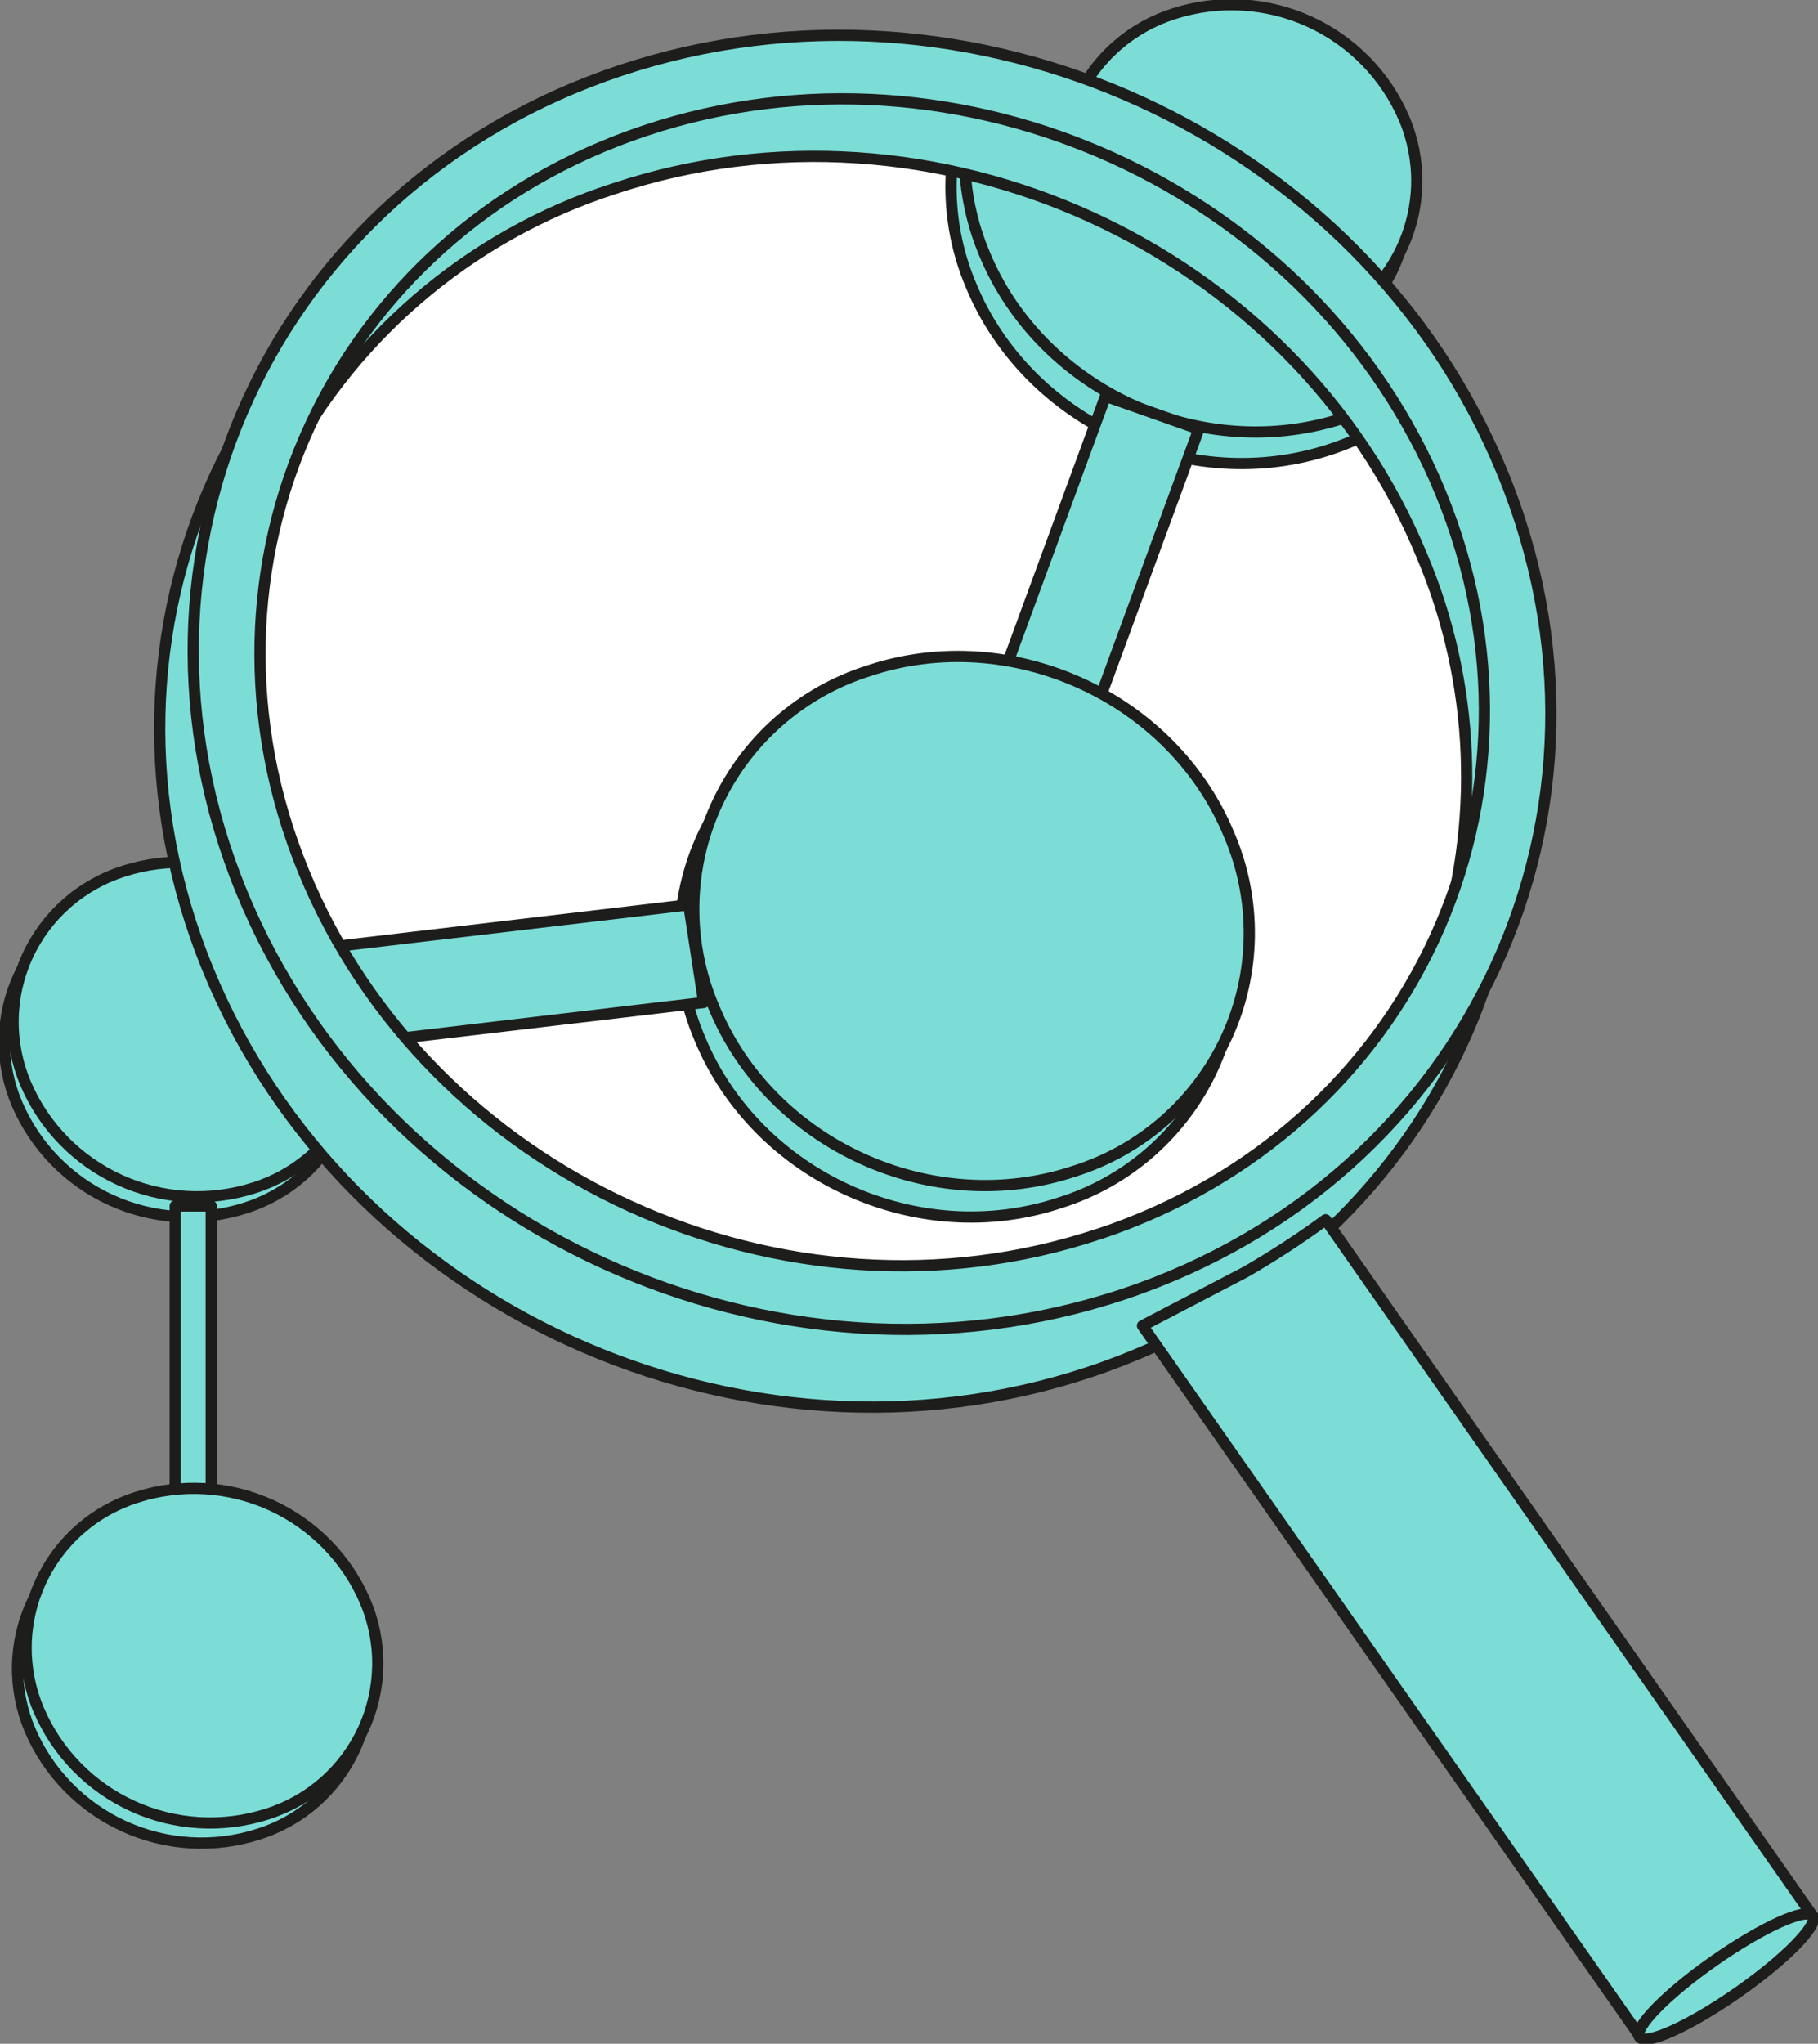 <svg width="162" height="182" viewBox="0 0 162 182" fill="none" xmlns="http://www.w3.org/2000/svg">
<rect x="0" y="0" width="162" height="182" fill="#808080" stroke="none"/>
<path d="M30.598 88.63C28.974 84.836 25.989 81.782 22.227 80.068C18.466 78.353 14.198 78.102 10.26 79.361C8.382 79.952 6.649 80.928 5.172 82.226C3.694 83.525 2.506 85.118 1.682 86.902C0.858 88.686 0.418 90.623 0.389 92.587C0.36 94.551 0.744 96.5 1.515 98.307C3.14 102.102 6.126 105.156 9.889 106.87C13.652 108.585 17.921 108.837 21.86 107.576C23.738 106.986 25.471 106.01 26.948 104.711C28.425 103.412 29.614 101.82 30.437 100.035C31.26 98.251 31.699 96.314 31.727 94.35C31.755 92.385 31.37 90.437 30.598 88.63V88.63Z" fill="#7CDDD7" stroke="#1D1D1B" stroke-linecap="round" stroke-linejoin="round"/>
<path d="M31.375 86.838C29.75 83.045 26.764 79.993 23.003 78.281C19.241 76.568 14.975 76.317 11.037 77.577C9.16 78.167 7.427 79.142 5.949 80.44C4.472 81.738 3.283 83.329 2.46 85.113C1.636 86.897 1.195 88.833 1.167 90.796C1.138 92.76 1.521 94.708 2.292 96.515C3.915 100.31 6.9 103.363 10.662 105.077C14.423 106.792 18.691 107.044 22.629 105.784C24.508 105.195 26.242 104.219 27.72 102.921C29.198 101.622 30.387 100.03 31.211 98.245C32.035 96.46 32.475 94.523 32.503 92.559C32.531 90.594 32.147 88.646 31.375 86.838V86.838Z" fill="#7CDDD7" stroke="#1D1D1B" stroke-linecap="round" stroke-linejoin="round"/>
<path d="M124.331 12.358C122.697 8.536 119.691 5.46 115.902 3.734C112.114 2.007 107.816 1.754 103.85 3.025C101.958 3.618 100.212 4.599 98.723 5.906C97.235 7.213 96.037 8.816 95.206 10.613C94.376 12.409 93.931 14.359 93.901 16.337C93.871 18.316 94.256 20.278 95.032 22.099C96.668 25.923 99.677 29 103.469 30.727C107.26 32.453 111.562 32.705 115.53 31.432C117.421 30.839 119.168 29.857 120.656 28.55C122.144 27.243 123.341 25.639 124.171 23.842C125 22.045 125.443 20.095 125.47 18.117C125.498 16.139 125.11 14.177 124.331 12.358V12.358Z" fill="#7CDDD7" stroke="#1D1D1B" stroke-linecap="round" stroke-linejoin="round"/>
<path d="M125.117 10.548C123.479 6.726 120.472 3.652 116.682 1.926C112.893 0.2 108.594 -0.054 104.627 1.214C102.735 1.808 100.987 2.789 99.498 4.097C98.009 5.404 96.81 7.008 95.979 8.806C95.149 10.603 94.705 12.554 94.675 14.533C94.646 16.512 95.032 18.476 95.809 20.297C97.444 24.119 100.45 27.194 104.239 28.92C108.027 30.647 112.325 30.9 116.291 29.63C118.184 29.036 119.931 28.055 121.421 26.747C122.91 25.44 124.109 23.836 124.94 22.039C125.772 20.242 126.217 18.291 126.247 16.312C126.278 14.333 125.893 12.369 125.117 10.548V10.548Z" fill="#7CDDD7" stroke="#1D1D1B" stroke-linecap="round" stroke-linejoin="round"/>
<path d="M18.822 107.391H15.615V133.327H18.822V107.391Z" fill="#7CDDD7" stroke="#1D1D1B" stroke-linecap="round" stroke-linejoin="round"/>
<path d="M31.759 144.395C30.13 140.606 27.143 137.56 23.382 135.852C19.621 134.144 15.356 133.896 11.422 135.158C9.548 135.749 7.819 136.724 6.344 138.021C4.87 139.317 3.683 140.906 2.86 142.687C2.036 144.467 1.595 146.4 1.563 148.36C1.532 150.321 1.911 152.266 2.676 154.072C4.302 157.867 7.288 160.921 11.051 162.635C14.814 164.35 19.082 164.601 23.022 163.341C24.9 162.751 26.633 161.775 28.11 160.476C29.587 159.177 30.775 157.584 31.598 155.8C32.421 154.015 32.861 152.079 32.889 150.114C32.916 148.15 32.532 146.202 31.759 144.395V144.395Z" fill="#7CDDD7" stroke="#1D1D1B" stroke-linecap="round" stroke-linejoin="round"/>
<path d="M32.538 142.603C30.913 138.808 27.926 135.755 24.163 134.04C20.401 132.326 16.132 132.074 12.193 133.334C10.315 133.925 8.581 134.901 7.104 136.199C5.627 137.498 4.439 139.091 3.616 140.876C2.793 142.66 2.353 144.597 2.326 146.561C2.298 148.525 2.683 150.473 3.455 152.28C5.079 156.075 8.063 159.128 11.825 160.843C15.586 162.557 19.854 162.809 23.792 161.55C25.67 160.959 27.403 159.983 28.881 158.684C30.358 157.386 31.547 155.793 32.37 154.009C33.194 152.224 33.634 150.288 33.663 148.324C33.692 146.359 33.309 144.411 32.538 142.603V142.603Z" fill="#7CDDD7" stroke="#1D1D1B" stroke-linecap="round" stroke-linejoin="round"/>
<path d="M130.913 48.985C118.536 18.89 83.369 2.863 52.322 13.188C21.275 23.513 6.18 56.279 18.549 86.374C30.918 116.468 66.11 132.503 97.108 122.178C128.107 111.854 143.282 79.088 130.913 48.985Z" fill="#7CDDD7" stroke="#1D1D1B" stroke-linecap="round" stroke-linejoin="round"/>
<path d="M129.127 82.86C140.562 56.384 126.815 25.027 98.423 12.822C70.031 0.617 37.745 12.186 26.311 38.662C14.876 65.138 28.623 96.496 57.015 108.7C85.407 120.905 117.693 109.336 129.127 82.86Z" fill="white" stroke="#1D1D1B" stroke-linecap="round" stroke-linejoin="round"/>
<path d="M118.64 39.987C121.134 39.159 123.472 37.921 125.558 36.324C121.264 29.264 115.532 23.183 108.732 18.475C101.932 13.768 94.217 10.538 86.086 8.996C84.162 14.307 84.31 20.145 86.502 25.351C91.561 37.683 105.942 44.241 118.64 39.987Z" fill="#7CDDD7" stroke="#1D1D1B" stroke-linecap="round" stroke-linejoin="round"/>
<path d="M119.851 37.189C121.532 36.63 123.146 35.884 124.66 34.966C120.353 28.318 114.75 22.603 108.184 18.159C101.617 13.716 94.223 10.636 86.439 9.102C85.482 13.61 85.923 18.302 87.706 22.553C92.78 34.862 107.161 41.412 119.851 37.189Z" fill="#7CDDD7" stroke="#1D1D1B" stroke-linecap="round" stroke-linejoin="round"/>
<path d="M98.511 35.285L87.745 64.604L96.018 67.627L106.824 38.212L98.511 35.285Z" fill="#7CDDD7" stroke="#1D1D1B" stroke-linecap="round" stroke-linejoin="round"/>
<path d="M108.314 77.174C103.256 64.874 88.875 58.316 76.153 62.539C73.187 63.471 70.449 65.013 68.115 67.064C65.782 69.116 63.904 71.632 62.604 74.451C61.304 77.269 60.61 80.329 60.566 83.431C60.522 86.534 61.129 89.612 62.349 92.466C67.408 104.766 81.789 111.324 94.478 107.101C97.447 106.171 100.188 104.632 102.524 102.582C104.86 100.531 106.741 98.016 108.044 95.197C109.347 92.378 110.045 89.318 110.091 86.214C110.138 83.11 109.533 80.031 108.314 77.174Z" fill="#7CDDD7" stroke="#1D1D1B" stroke-linecap="round" stroke-linejoin="round"/>
<path d="M109.541 74.379C104.483 62.07 90.094 55.52 77.412 59.735C74.446 60.667 71.708 62.209 69.374 64.26C67.04 66.312 65.163 68.828 63.862 71.646C62.561 74.465 61.866 77.524 61.821 80.626C61.776 83.729 62.382 86.807 63.6 89.662C68.659 101.962 83.048 108.52 95.73 104.297C98.696 103.366 101.434 101.825 103.767 99.775C106.101 97.724 107.979 95.209 109.28 92.391C110.581 89.573 111.276 86.515 111.321 83.412C111.366 80.31 110.76 77.233 109.541 74.379V74.379Z" fill="#7CDDD7" stroke="#1D1D1B" stroke-linecap="round" stroke-linejoin="round"/>
<path d="M61.372 80.574L30.093 84.261L31.127 92.994L62.711 89.275L61.372 80.574Z" fill="#7CDDD7" stroke="#1D1D1B" stroke-linecap="round" stroke-linejoin="round"/>
<path d="M54.742 16.795C83.168 7.334 115.433 22.025 126.744 49.585C131.465 60.796 131.972 73.331 128.171 84.886C131.268 78.474 132.962 71.478 133.138 64.362C133.315 57.247 131.972 50.176 129.197 43.618C117.838 16.051 85.621 1.368 57.187 10.829C41.058 16.195 29.659 28.183 24.85 42.587C27.845 36.508 32.035 31.093 37.17 26.662C42.305 22.231 48.281 18.875 54.742 16.795V16.795Z" fill="#7CDDD7" stroke="#1D1D1B" stroke-linecap="round" stroke-linejoin="round"/>
<path d="M133.87 42.069C121.525 11.998 86.342 -4.053 55.311 6.272C24.28 16.596 9.162 49.362 21.539 79.457C33.916 109.552 69.099 125.579 100.098 115.254C131.097 104.929 146.271 72.163 133.87 42.069ZM97.901 109.896C69.941 119.205 38.221 104.769 27.062 77.618C15.903 50.466 29.539 20.931 57.524 11.622C85.508 2.313 117.221 16.796 128.379 43.908C139.538 71.02 125.902 100.587 97.925 109.896H97.901Z" fill="#7CDDD7" stroke="#1D1D1B" stroke-linecap="round" stroke-linejoin="round"/>
<path d="M161.527 170.626L146.143 181.367L101.806 118.058L111.008 113.26C113.464 111.843 115.84 110.295 118.127 108.621L161.527 170.626Z" fill="#7CDDD7" stroke="#1D1D1B" stroke-linecap="round" stroke-linejoin="round"/>
<path d="M154.819 177.455C159.082 174.48 162.085 171.423 161.527 170.627C160.969 169.831 157.06 171.597 152.798 174.571C148.535 177.546 145.532 180.603 146.09 181.399C146.648 182.195 150.556 180.429 154.819 177.455Z" fill="#7CDDD7" stroke="#1D1D1B" stroke-linecap="round" stroke-linejoin="round"/>
</svg>
